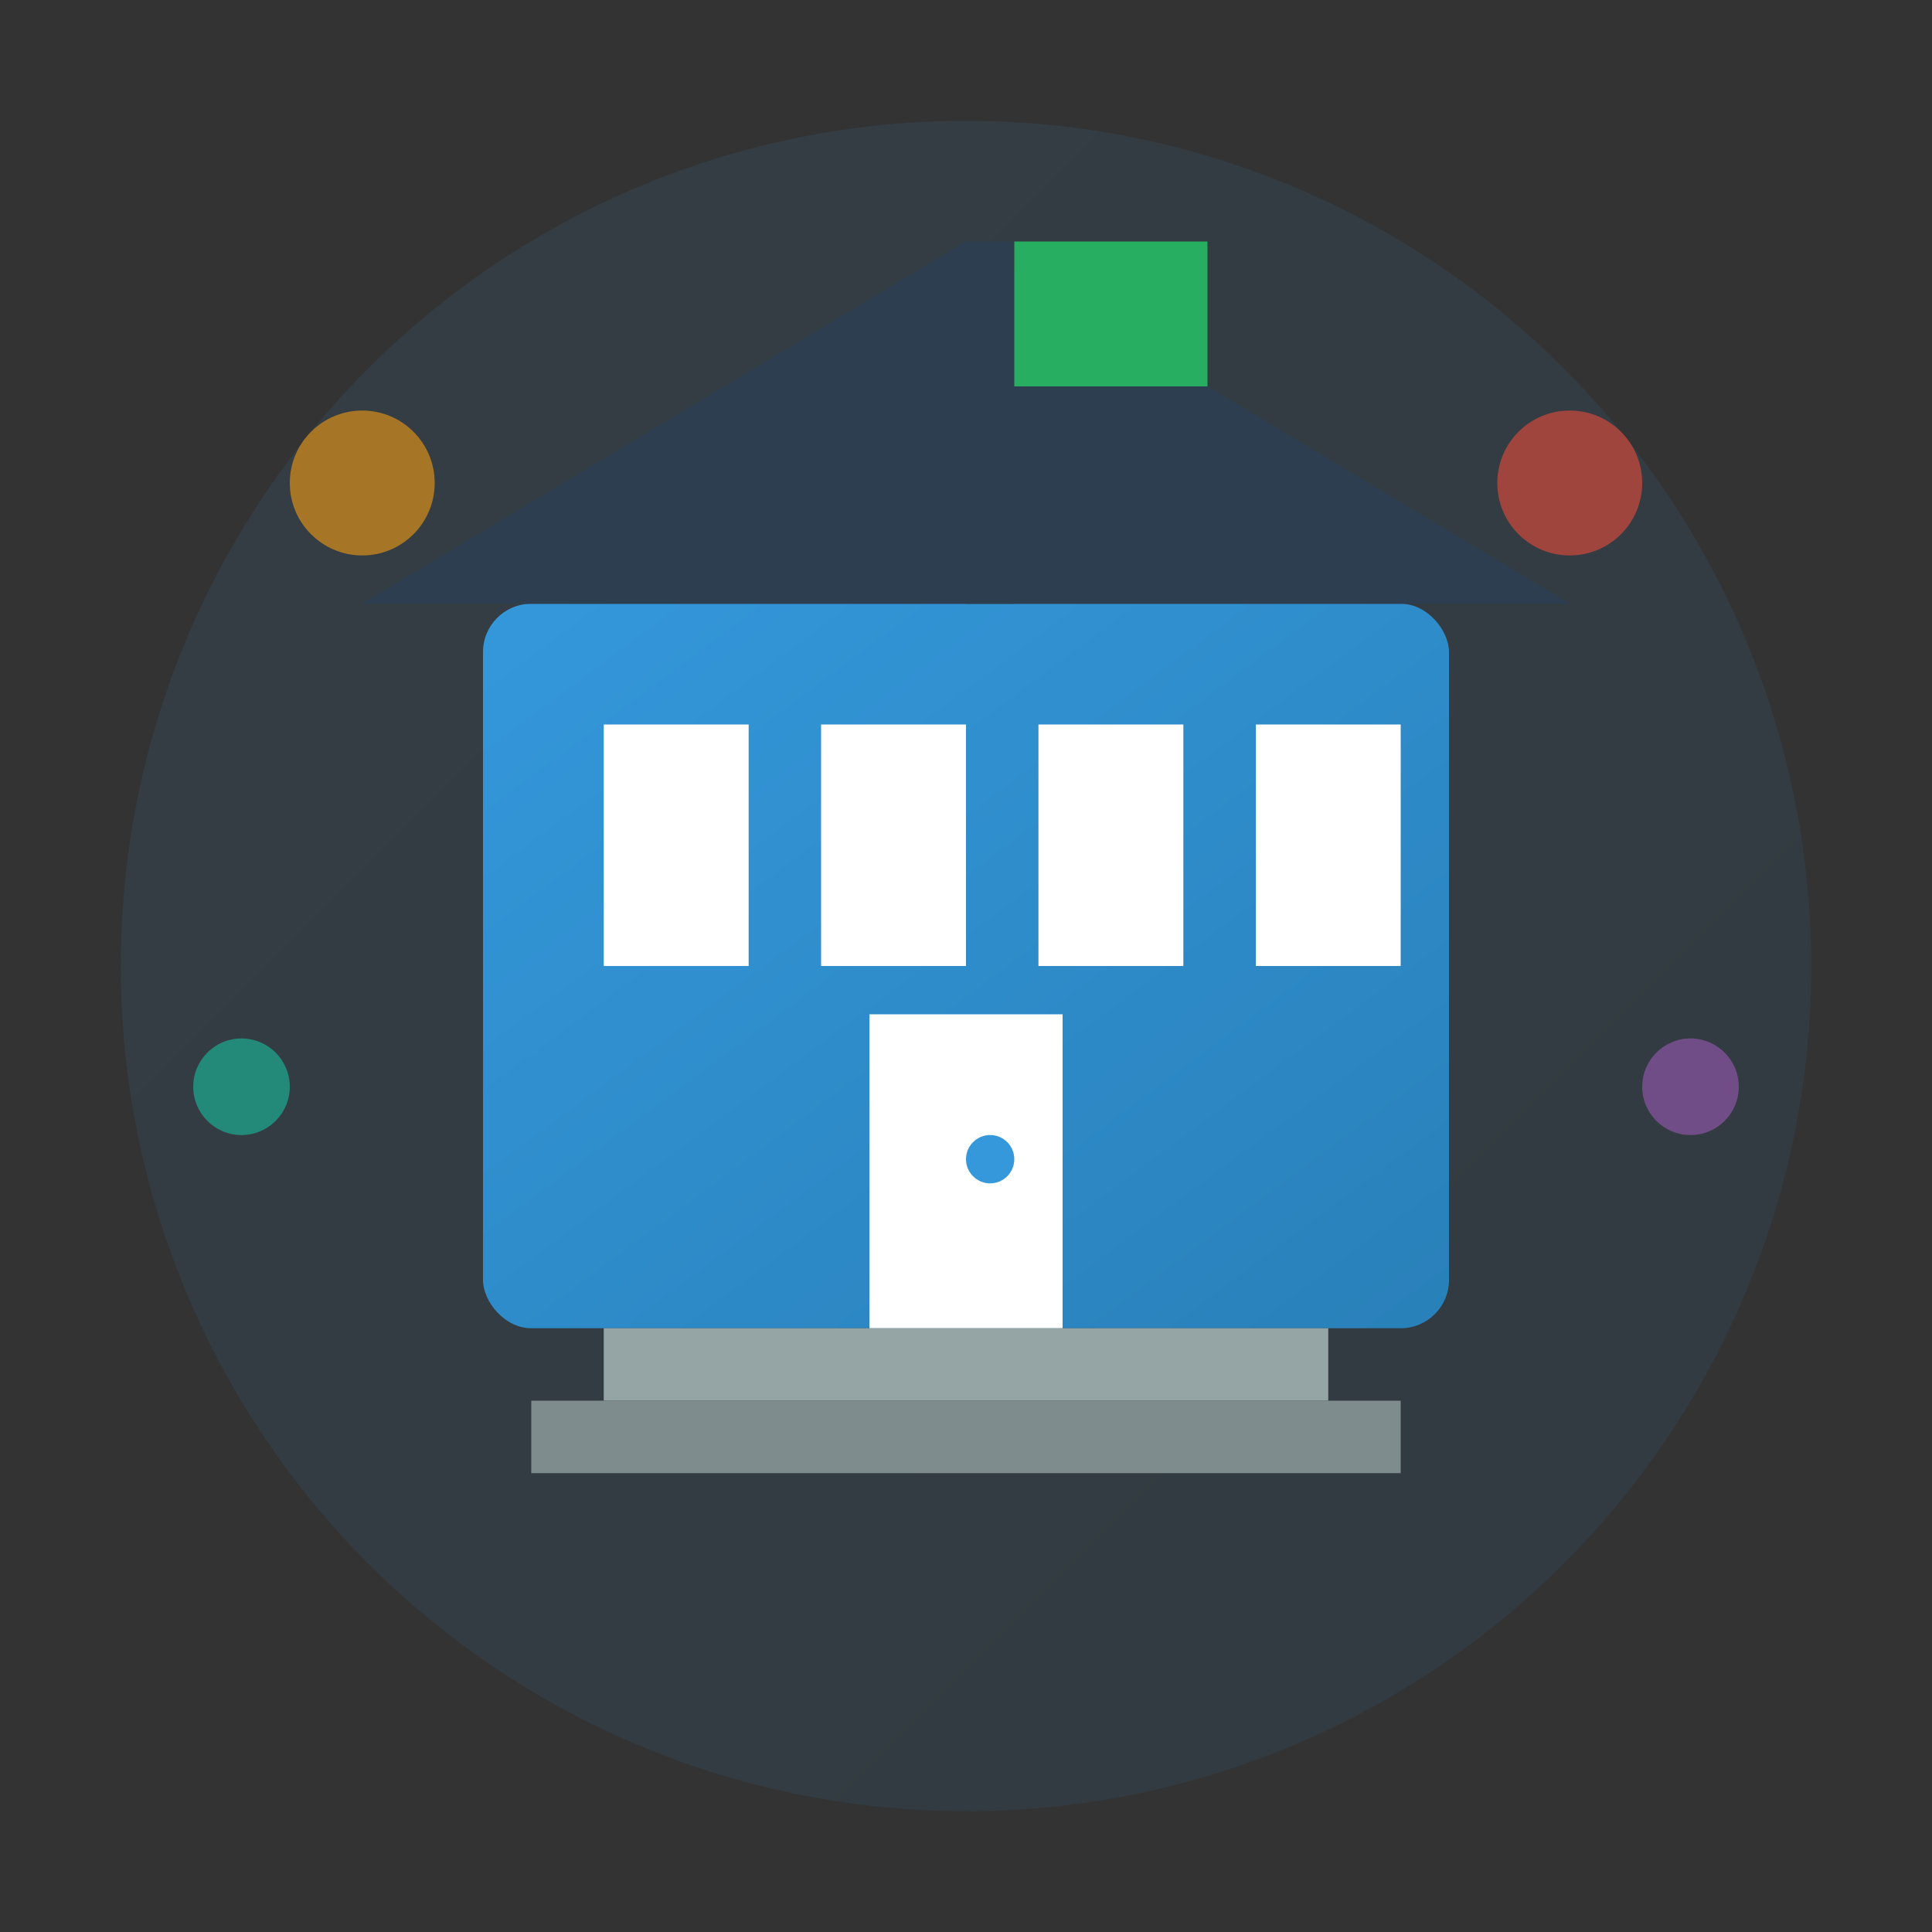 <svg width="80" height="80" viewBox="0 0 80 80" fill="none" xmlns="http://www.w3.org/2000/svg">
  <rect x="0" y="0" width="80" height="80" fill="#333333" stroke="none"/>
  <defs>
    <linearGradient id="aboutGrad" x1="0%" y1="0%" x2="100%" y2="100%">
      <stop offset="0%" style="stop-color:#3498db" />
      <stop offset="100%" style="stop-color:#2980b9" />
    </linearGradient>
  </defs>
  
  <!-- Background circle -->
  <circle cx="40" cy="40" r="35" fill="url(#aboutGrad)" opacity="0.1"/>
  
  <!-- Building/institution icon -->
  <rect x="20" y="25" width="40" height="30" rx="2" fill="url(#aboutGrad)"/>
  <rect x="25" y="30" width="6" height="10" fill="white"/>
  <rect x="34" y="30" width="6" height="10" fill="white"/>
  <rect x="43" y="30" width="6" height="10" fill="white"/>
  <rect x="52" y="30" width="6" height="10" fill="white"/>
  
  <!-- Door -->
  <rect x="36" y="42" width="8" height="13" fill="white"/>
  <circle cx="41" cy="48" r="1" fill="#3498db"/>
  
  <!-- Roof -->
  <path d="M15 25 L40 10 L65 25 Z" fill="#2c3e50"/>
  
  <!-- Flag -->
  <rect x="40" y="10" width="2" height="15" fill="#2c3e50"/>
  <rect x="42" y="10" width="8" height="6" fill="#27ae60"/>
  
  <!-- Steps -->
  <rect x="25" y="55" width="30" height="3" fill="#95a5a6"/>
  <rect x="22" y="58" width="36" height="3" fill="#7f8c8d"/>
  
  <!-- Small decorative elements -->
  <circle cx="15" cy="20" r="3" fill="#f39c12" opacity="0.6"/>
  <circle cx="65" cy="20" r="3" fill="#e74c3c" opacity="0.6"/>
  <circle cx="70" cy="45" r="2" fill="#9b59b6" opacity="0.6"/>
  <circle cx="10" cy="45" r="2" fill="#1abc9c" opacity="0.6"/>
</svg>
